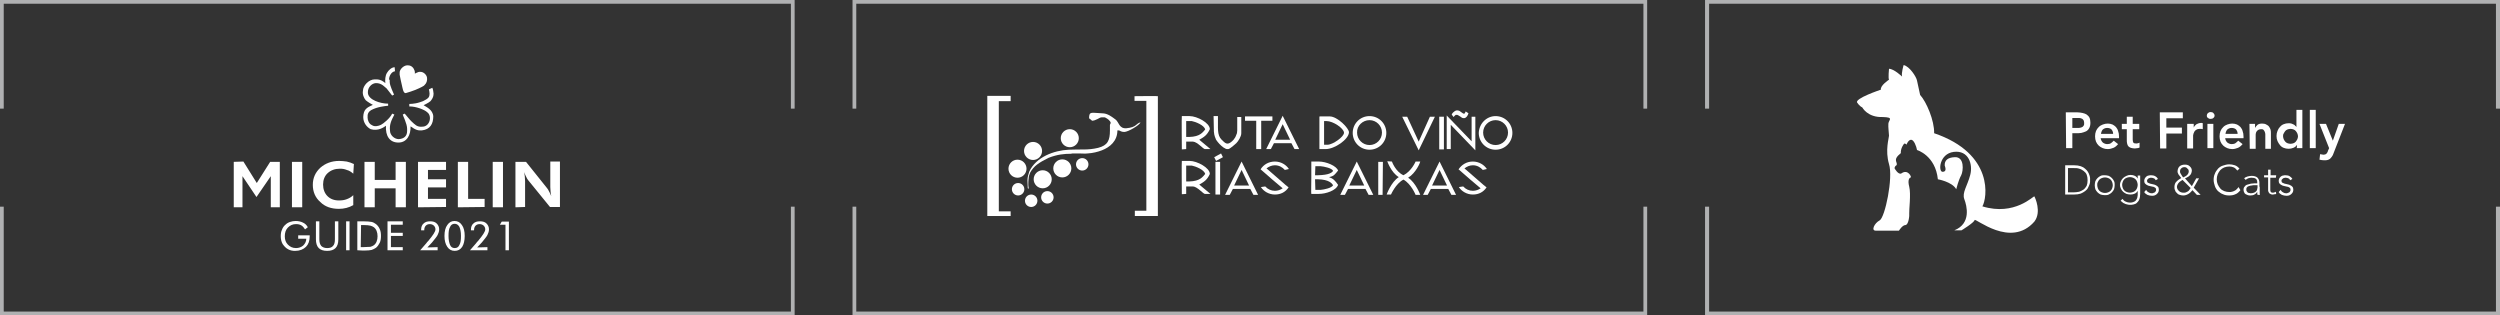 <?xml version="1.0" encoding="utf-8"?>
<!-- Generator: Adobe Illustrator 22.1.0, SVG Export Plug-In . SVG Version: 6.00 Build 0)  -->
<svg version="1.1" id="Capa_1" xmlns:v="https://vecta.io/nano"
	 xmlns="http://www.w3.org/2000/svg" xmlns:xlink="http://www.w3.org/1999/xlink" x="0px" y="0px" viewBox="0 0 803.2 101.3"
	 style="enable-background:new 0 0 803.2 101.3;" xml:space="preserve">
<rect x="0" y="0" width="803.2" height="101.3" fill="#333333" stroke="none"/>
<style type="text/css">
	.st0{fill:#B0B1B2;}
	.st1{fill:#FFFFFF;}
</style>
<path class="st0" d="M548.5,0h254.7v34.9h-1.3V1.2H549.1v33.7h-1.3V0H548.5z M548.5,101.3h254.7V66.4h-1.3v33.7H549.1V66.4h-1.3
	v34.9H548.5z"/>
<g>
	<path class="st1" d="M636.9,66.3c1.5-2.5,3.9-16.9-15.5-23.5c0.1-4.1-2.5-10.1-4.5-12.3l-1-4.6c-0.2-1.2-2.4-4.6-4.3-5
		c0,0-0.8,2.6-0.5,3.7c0,0-2.6-2.5-4.2-2.5c0,0-0.3,3,0,3.5c0,0-2.9,1.9-2.6,3.2c0,0-8.7,2.9-7.6,4.2c0,0,0.7,1.1,1.6,1.5
		c0,0,1.7,3.3,6.6,3.1c3.7,0.1,1.9,0.9,1.8,2.1s0.2,3.2,0.2,3.9s-1.3,4.7,0,9.1c1.4,4.4-1.3,17.2-3,18.1s-2.8,3.3-1.3,3.3h7.5
		c0,0,1.1-1.8,2.1-1.8c1-0.1,1.3-3,1.2-3.8s0.6-6.2,0-8.5s0.1-2.9,0.5-3c0.3-0.1-0.9-2.8-3-1.3c-1,0.6-2.2-1.6-2.2-1.6
		s-0.1-0.6,0.6-1c0.6-1-1.5-1.6,1.4-3.9c-0.1-1.4,0.8-2.9,1.2-3.1c0,0,0.5,0.1,0.6,0.4c0,0,0.6-1.6,1.5-1.6s1.7,2.1,1.9,3.3
		c0,0,5.9,1.7,6.7,9.4c0,0,4.6,0.8,5.9,3.2c0,0,0.7-2.9,1.6-4.5c0.7-1.4,1.1-6-2.1-5.8c-2.2,0.1-3.3,1-3.2,2.7c0.5,1.3,0.3,2-0.7,2
		c-1.4,0-1.1-5.8,3.6-6.4c4.8-0.6,6.2,4,5.3,7.4c-0.9,3.5-2.7,5.7-1.9,7.8s2.3,7.8-3.2,10h2.3c0,0,4.1-2.5,4.2-3.3
		c0.2-0.8,11.6,9.2,19.2,0.5c2.4-3.1,0.2-7.8,0-8.1S647.3,69.5,636.9,66.3 M732.7,61c0.2,0.3,0.4,0.6,0.8,0.8c0.3,0.2,0.6,0.3,1,0.3
		c0.2,0,0.3,0,0.5-0.1s0.3-0.1,0.5-0.2c0.1-0.1,0.2-0.2,0.3-0.4c0.1-0.1,0.1-0.3,0.1-0.5c0-0.3-0.1-0.5-0.3-0.6s-0.4-0.3-0.7-0.3
		c-0.3-0.1-0.6-0.1-0.9-0.2s-0.6-0.1-0.9-0.3c-0.3-0.1-0.5-0.3-0.7-0.5s-0.3-0.5-0.3-0.9c0-0.3,0.1-0.6,0.2-0.8s0.3-0.4,0.5-0.6
		c0.2-0.1,0.4-0.3,0.7-0.3c0.3-0.1,0.5-0.1,0.8-0.1c0.5,0,1,0.1,1.3,0.3s0.7,0.5,0.9,0.9l-0.7,0.4c-0.2-0.3-0.3-0.5-0.6-0.6
		c-0.2-0.1-0.5-0.2-0.9-0.2c-0.1,0-0.3,0-0.5,0.1c-0.2,0-0.3,0.1-0.4,0.2l-0.3,0.3c-0.1,0.1-0.1,0.3-0.1,0.4c0,0.3,0.1,0.5,0.3,0.6
		s0.4,0.2,0.7,0.3s0.6,0.1,0.9,0.2s0.6,0.1,0.9,0.3c0.3,0.1,0.5,0.3,0.7,0.5s0.3,0.5,0.3,1c0,0.3-0.1,0.6-0.2,0.8s-0.3,0.4-0.5,0.6
		s-0.5,0.3-0.7,0.4c-0.3,0.1-0.6,0.1-0.8,0.1c-0.5,0-1-0.1-1.5-0.3c-0.4-0.2-0.8-0.5-1-0.9L732.7,61L732.7,61z M731.2,57.1h-1.8v4
		c0,0.3,0.1,0.5,0.2,0.6c0.2,0.2,0.4,0.2,0.6,0.2s0.3,0,0.5-0.1c0.2,0,0.3-0.1,0.5-0.2l0.1,0.7c-0.2,0.1-0.3,0.1-0.5,0.1
		s-0.4,0.1-0.5,0.1c-0.3,0-0.5,0-0.7-0.1s-0.4-0.2-0.5-0.3s-0.2-0.3-0.3-0.5s-0.1-0.4-0.1-0.6v-4h-1.3v-0.7h1.3v-1.8h0.8v1.8h1.8
		L731.2,57.1z M724.4,59.5c-0.3,0-0.7,0-1,0.1c-0.3,0-0.6,0.1-0.9,0.2s-0.5,0.2-0.6,0.4c-0.2,0.2-0.2,0.4-0.2,0.7
		c0,0.2,0,0.4,0.1,0.5s0.2,0.3,0.3,0.4s0.3,0.2,0.5,0.2s0.3,0.1,0.5,0.1c0.4,0,0.8-0.1,1.1-0.2s0.5-0.3,0.7-0.5s0.3-0.4,0.3-0.7
		c0.1-0.3,0.1-0.5,0.1-0.8v-0.4H724.4L724.4,59.5z M726,60v2.1c0,0.2,0,0.4,0.1,0.5h-0.8c-0.1-0.3-0.1-0.6-0.1-1l0,0
		c-0.2,0.4-0.5,0.7-0.9,0.9c-0.3,0.2-0.8,0.3-1.3,0.3c-0.3,0-0.5,0-0.8-0.1s-0.5-0.2-0.7-0.3s-0.4-0.3-0.5-0.6
		c-0.1-0.2-0.2-0.5-0.2-0.8c0-0.5,0.1-0.8,0.4-1.1c0.2-0.3,0.5-0.5,0.9-0.6l1.1-0.3c0.4,0,0.8-0.1,1.1-0.1h0.9v-0.4
		c0-0.5-0.2-0.9-0.5-1.1s-0.7-0.3-1.3-0.3c-0.7,0-1.4,0.2-1.9,0.7l-0.5-0.5c0.3-0.3,0.7-0.5,1.1-0.6s0.9-0.2,1.3-0.2
		c0.8,0,1.4,0.2,1.8,0.5c0.4,0.4,0.7,0.9,0.7,1.7V60H726L726,60z M719.8,61.1c-0.5,0.6-1,1.1-1.6,1.3c-0.6,0.3-1.3,0.4-2,0.4
		s-1.4-0.1-2-0.4c-0.6-0.2-1.1-0.6-1.6-1c-0.4-0.4-0.8-1-1-1.6s-0.4-1.3-0.4-2s0.1-1.4,0.4-2c0.2-0.6,0.6-1.1,1-1.6
		c0.4-0.4,0.9-0.8,1.6-1c0.6-0.2,1.3-0.4,2-0.4c0.6,0,1.2,0.1,1.8,0.3s1.1,0.6,1.5,1.1l-0.7,0.6c-0.3-0.4-0.7-0.8-1.1-1
		c-0.5-0.2-0.9-0.3-1.4-0.3c-0.6,0-1.2,0.1-1.7,0.3s-0.9,0.5-1.3,0.9c-0.3,0.4-0.6,0.8-0.8,1.3s-0.3,1.1-0.3,1.6
		c0,0.6,0.1,1.1,0.3,1.6s0.5,0.9,0.8,1.3s0.8,0.7,1.3,0.9s1.1,0.3,1.7,0.3c0.2,0,0.5,0,0.8-0.1s0.5-0.1,0.8-0.3
		c0.3-0.1,0.5-0.3,0.7-0.5s0.4-0.4,0.6-0.7L719.8,61.1L719.8,61.1z M701.2,57.8c-0.2,0.1-0.4,0.3-0.6,0.4s-0.4,0.3-0.6,0.5
		s-0.3,0.4-0.4,0.6s-0.2,0.5-0.2,0.7c0,0.3,0.1,0.6,0.2,0.8s0.3,0.4,0.5,0.6s0.4,0.3,0.7,0.4s0.5,0.1,0.8,0.1s0.5,0,0.7-0.1l0.6-0.3
		c0.2-0.1,0.4-0.3,0.5-0.5c0.2-0.2,0.3-0.4,0.4-0.6L701.2,57.8L701.2,57.8z M701.8,53.7c-0.4,0-0.7,0.1-1,0.4
		c-0.3,0.2-0.4,0.6-0.4,1c0,0.2,0,0.3,0.1,0.5s0.2,0.3,0.3,0.5s0.2,0.3,0.3,0.5c0.1,0.1,0.2,0.3,0.3,0.4l0.6-0.3
		c0.2-0.1,0.4-0.2,0.6-0.4s0.3-0.3,0.4-0.5s0.2-0.4,0.2-0.7c0-0.4-0.1-0.7-0.4-0.9C702.5,53.8,702.2,53.7,701.8,53.7L701.8,53.7z
		 M704.2,59.8l1.4-2.5h0.9l-1.7,3l2.2,2.3h-1.2l-1.4-1.5c-0.4,0.5-0.8,0.9-1.3,1.2s-1,0.5-1.7,0.5c-0.4,0-0.8-0.1-1.1-0.2
		c-0.4-0.1-0.7-0.3-0.9-0.6c-0.3-0.2-0.5-0.5-0.6-0.9c-0.2-0.3-0.2-0.7-0.2-1.1s0.1-0.7,0.2-1s0.3-0.5,0.5-0.7s0.4-0.4,0.7-0.6
		l0.8-0.5c-0.1-0.2-0.3-0.3-0.4-0.5s-0.3-0.4-0.4-0.5l-0.3-0.6c-0.1-0.2-0.1-0.4-0.1-0.6c0-0.3,0.1-0.6,0.2-0.9s0.3-0.5,0.5-0.7
		s0.5-0.3,0.8-0.4s0.6-0.1,0.9-0.1s0.5,0,0.8,0.1s0.5,0.2,0.7,0.4s0.4,0.4,0.5,0.6s0.2,0.5,0.2,0.8s-0.1,0.6-0.2,0.9
		c-0.1,0.3-0.3,0.5-0.5,0.7s-0.4,0.4-0.7,0.5c-0.3,0.2-0.5,0.3-0.8,0.4L704.2,59.8L704.2,59.8z M689.5,61c0.2,0.3,0.4,0.6,0.8,0.8
		c0.3,0.2,0.6,0.3,1,0.3c0.2,0,0.3,0,0.5-0.1s0.3-0.1,0.5-0.2c0.1-0.1,0.2-0.2,0.3-0.4c0.1-0.1,0.1-0.3,0.1-0.5
		c0-0.3-0.1-0.5-0.3-0.6S692,60,691.7,60c-0.3-0.1-0.6-0.1-0.9-0.2s-0.6-0.1-0.9-0.3c-0.3-0.1-0.5-0.3-0.7-0.5s-0.3-0.5-0.3-0.9
		c0-0.3,0.1-0.6,0.2-0.8s0.3-0.4,0.5-0.6c0.2-0.1,0.4-0.3,0.7-0.3c0.3-0.1,0.5-0.1,0.8-0.1c0.5,0,1,0.1,1.3,0.3
		c0.4,0.2,0.7,0.5,0.9,0.9l-0.7,0.4c-0.2-0.3-0.3-0.5-0.6-0.6c-0.2-0.1-0.5-0.2-0.9-0.2c-0.1,0-0.3,0-0.5,0.1
		c-0.2,0-0.3,0.1-0.4,0.2l-0.3,0.3c-0.1,0.1-0.1,0.3-0.1,0.4c0,0.3,0.1,0.5,0.3,0.6s0.4,0.2,0.7,0.3s0.6,0.1,0.9,0.2
		s0.6,0.1,0.9,0.3c0.3,0.1,0.5,0.3,0.7,0.5s0.3,0.5,0.3,1c0,0.3-0.1,0.6-0.2,0.8s-0.3,0.4-0.5,0.6s-0.5,0.3-0.7,0.4
		c-0.3,0.1-0.6,0.1-0.8,0.1c-0.5,0-1-0.1-1.5-0.3c-0.4-0.2-0.8-0.5-1-0.9L689.5,61L689.5,61z M686.8,59.4c0-0.3-0.1-0.7-0.2-1
		s-0.3-0.6-0.5-0.8s-0.5-0.4-0.8-0.5s-0.6-0.2-1-0.2c-0.3,0-0.7,0.1-1,0.2s-0.6,0.3-0.8,0.5s-0.4,0.5-0.5,0.8s-0.2,0.6-0.2,1
		c0,0.3,0.1,0.7,0.2,1s0.3,0.6,0.5,0.8s0.5,0.4,0.8,0.5s0.6,0.2,1,0.2c0.3,0,0.7-0.1,1-0.2s0.6-0.3,0.8-0.5s0.4-0.5,0.5-0.8
		S686.8,59.7,686.8,59.4z M687.6,62.2c0,0.8-0.1,1.4-0.3,1.9c-0.2,0.5-0.5,0.8-0.8,1.1s-0.7,0.4-1.1,0.5s-0.7,0.1-1,0.1
		s-0.6,0-0.9-0.1s-0.6-0.1-0.9-0.3c-0.3-0.1-0.5-0.2-0.7-0.4s-0.4-0.3-0.6-0.5l0.6-0.6c0.3,0.4,0.6,0.7,1.1,0.9
		c0.4,0.2,0.9,0.3,1.4,0.3c0.4,0,0.8-0.1,1-0.2c0.3-0.1,0.5-0.2,0.7-0.4s0.3-0.4,0.4-0.6s0.2-0.4,0.2-0.6s0.1-0.4,0.1-0.6v-1.4
		c-0.2,0.4-0.5,0.7-0.9,0.9s-0.9,0.3-1.4,0.3s-0.9-0.1-1.3-0.2c-0.4-0.2-0.8-0.4-1.1-0.7s-0.5-0.6-0.7-1s-0.3-0.8-0.3-1.2
		s0.1-0.8,0.3-1.2s0.4-0.7,0.7-1s0.7-0.5,1.1-0.7s0.8-0.3,1.3-0.3s1,0.1,1.4,0.3s0.7,0.5,0.9,0.9l0,0v-1h0.8V62.2z M673.8,59.5
		c0,0.3,0.1,0.7,0.2,1s0.3,0.6,0.5,0.8s0.5,0.4,0.8,0.5s0.6,0.2,1,0.2s0.7-0.1,1-0.2s0.6-0.3,0.8-0.5s0.4-0.5,0.5-0.8s0.2-0.6,0.2-1
		c0-0.3-0.1-0.7-0.2-1s-0.3-0.6-0.5-0.8s-0.5-0.4-0.8-0.5s-0.6-0.2-1-0.2s-0.7,0.1-1,0.2s-0.6,0.3-0.8,0.5s-0.4,0.5-0.5,0.8
		C673.8,58.8,673.8,59.1,673.8,59.5z M673,59.5c0-0.5,0.1-0.9,0.2-1.3c0.2-0.4,0.4-0.7,0.7-1s0.6-0.5,1-0.7s0.8-0.2,1.3-0.2
		s0.9,0.1,1.3,0.2c0.4,0.2,0.7,0.4,1,0.7s0.5,0.6,0.7,1s0.2,0.8,0.2,1.3s-0.1,0.9-0.2,1.3c-0.2,0.4-0.4,0.7-0.7,1s-0.6,0.5-1,0.7
		s-0.8,0.2-1.3,0.2s-0.9-0.1-1.3-0.2c-0.4-0.2-0.7-0.4-1-0.7s-0.5-0.6-0.7-1C673.1,60.4,673,60,673,59.5z M664.4,61.8h1.8
		c0.6,0,1.2-0.1,1.8-0.2c0.5-0.2,1-0.4,1.4-0.7s0.7-0.7,1-1.2c0.2-0.5,0.3-1.1,0.3-1.8s-0.1-1.3-0.3-1.8s-0.6-0.9-1-1.2
		s-0.9-0.6-1.4-0.7c-0.5-0.2-1.1-0.2-1.8-0.2h-1.8C664.4,54,664.4,61.8,664.4,61.8z M663.5,53.1h2.9c0.8,0,1.5,0.1,2.1,0.3
		s1.1,0.5,1.4,0.8c0.4,0.3,0.7,0.7,0.9,1c0.2,0.4,0.4,0.7,0.5,1.1c0.1,0.3,0.2,0.7,0.2,0.9v1.2c0,0.3-0.1,0.6-0.2,0.9
		s-0.3,0.7-0.5,1.1s-0.5,0.7-0.9,1s-0.9,0.6-1.4,0.8c-0.6,0.2-1.3,0.3-2.1,0.3h-2.9V53.1z"/>
	<path class="st1" d="M745.2,39.8h2.1l2.2,5.4l1.9-5.4h2l-3.7,9.5c-0.1,0.4-0.3,0.7-0.5,1s-0.4,0.5-0.6,0.7s-0.5,0.3-0.8,0.4
		s-0.7,0.1-1.1,0.1c-0.5,0-1-0.1-1.5-0.2l0.2-1.8c0.2,0.1,0.3,0.1,0.5,0.1s0.3,0.1,0.5,0.1s0.4,0,0.6-0.1c0.2,0,0.3-0.1,0.4-0.2
		s0.2-0.2,0.3-0.4c0.1-0.1,0.2-0.3,0.2-0.5l0.4-0.9L745.2,39.8L745.2,39.8z M742.1,35.3h1.9v12.3h-1.9V35.3z M733.5,43.8
		c0,0.3,0.1,0.6,0.2,0.9s0.3,0.5,0.5,0.8c0.2,0.2,0.4,0.4,0.7,0.5s0.6,0.2,1,0.2s0.7-0.1,1-0.2s0.5-0.3,0.7-0.5s0.3-0.5,0.5-0.8
		c0.1-0.3,0.2-0.6,0.2-0.9s-0.1-0.6-0.2-0.9s-0.3-0.5-0.5-0.8c-0.2-0.2-0.4-0.4-0.7-0.5s-0.6-0.2-1-0.2s-0.7,0.1-1,0.2
		s-0.5,0.3-0.7,0.5s-0.3,0.5-0.5,0.8S733.5,43.5,733.5,43.8z M738,46.5L738,46.5c-0.3,0.5-0.7,0.8-1.2,1s-1,0.3-1.5,0.3
		c-0.6,0-1.1-0.1-1.6-0.3s-0.9-0.5-1.2-0.9s-0.6-0.8-0.8-1.3s-0.3-1-0.3-1.6s0.1-1.1,0.3-1.6s0.4-0.9,0.8-1.3
		c0.3-0.4,0.7-0.7,1.2-0.9s1-0.3,1.5-0.3c0.4,0,0.7,0,1,0.1s0.5,0.2,0.7,0.3s0.4,0.2,0.5,0.4c0.2,0.1,0.3,0.3,0.4,0.4l0,0v-5.5h1.9
		v12.3h-1.8L738,46.5L738,46.5z M722.7,39.8h1.8v1.3c0.2-0.4,0.5-0.7,0.8-1c0.4-0.3,0.9-0.4,1.5-0.4c0.5,0,1,0.1,1.3,0.3
		c0.4,0.2,0.7,0.4,0.9,0.7s0.4,0.6,0.5,1s0.1,0.8,0.1,1.2v4.9h-1.8v-4.7c0-0.3-0.1-0.5-0.2-0.8c-0.1-0.2-0.2-0.4-0.4-0.6
		s-0.5-0.2-0.8-0.2s-0.6,0.1-0.8,0.2s-0.4,0.3-0.5,0.4c-0.1,0.2-0.3,0.4-0.3,0.6c-0.1,0.2-0.1,0.5-0.1,0.8v4.3h-1.9L722.7,39.8z
		 M718.9,43c0-0.6-0.2-1-0.5-1.4c-0.3-0.3-0.8-0.5-1.4-0.5s-1,0.2-1.4,0.5c-0.3,0.3-0.5,0.8-0.6,1.4H718.9z M714.9,44.4
		c0.1,0.6,0.3,1,0.7,1.4c0.4,0.3,0.9,0.5,1.4,0.5s0.9-0.1,1.2-0.3s0.6-0.5,0.9-0.8l1.4,1.1c-0.5,0.6-1,1-1.5,1.2
		c-0.6,0.2-1.1,0.4-1.8,0.4c-0.6,0-1.1-0.1-1.6-0.3s-1-0.5-1.3-0.8c-0.4-0.4-0.7-0.8-0.9-1.3s-0.3-1.1-0.3-1.7s0.1-1.2,0.3-1.7
		s0.5-0.9,0.9-1.3s0.8-0.6,1.3-0.8s1.1-0.3,1.6-0.3s1,0.1,1.5,0.3c0.4,0.2,0.8,0.5,1.1,0.8c0.3,0.4,0.6,0.8,0.7,1.3
		c0.2,0.5,0.3,1.1,0.3,1.8v0.5L714.9,44.4L714.9,44.4z M709,37.2c0-0.3,0.1-0.6,0.3-0.8s0.5-0.4,0.9-0.4s0.7,0.1,0.9,0.3
		s0.4,0.5,0.4,0.8s-0.1,0.6-0.4,0.8c-0.2,0.2-0.5,0.3-0.9,0.3s-0.6-0.1-0.9-0.4C709.1,37.8,709,37.5,709,37.2z M709.2,39.8h1.9v7.8
		h-1.9V39.8z M702.9,39.8h1.9V41c0.2-0.5,0.5-0.8,0.9-1.1c0.4-0.2,0.9-0.4,1.4-0.4h0.3c0.1,0,0.2,0,0.3,0.1v1.9
		c-0.2,0-0.3-0.1-0.5-0.1h-0.5c-0.5,0-0.8,0.1-1.1,0.3s-0.5,0.4-0.6,0.6s-0.2,0.4-0.3,0.7c0,0.2-0.1,0.4-0.1,0.5v4.2h-1.9v-7.9
		H702.9L702.9,39.8z M693.9,36.1h7.4V38H696v3h5v1.9h-5v4.8h-2L693.9,36.1L693.9,36.1L693.9,36.1z M681.7,41.5v-1.7h1.6v-2.3h1.9
		v2.3h2.1v1.7h-2.1v3.4c0,0.4,0.1,0.7,0.2,0.9s0.4,0.3,0.9,0.3c0.2,0,0.4,0,0.6-0.1c0.2,0,0.4-0.1,0.5-0.2v1.6
		c-0.2,0.1-0.5,0.2-0.7,0.2c-0.3,0-0.6,0.1-0.8,0.1c-0.5,0-0.9-0.1-1.3-0.2c-0.3-0.1-0.6-0.3-0.8-0.5s-0.3-0.5-0.4-0.9
		c-0.1-0.3-0.1-0.8-0.1-1.2v-3.4L681.7,41.5L681.7,41.5z M678.9,43c0-0.6-0.2-1-0.5-1.4c-0.3-0.3-0.8-0.5-1.4-0.5s-1,0.2-1.4,0.5
		c-0.3,0.3-0.5,0.8-0.6,1.4H678.9z M674.9,44.4c0.1,0.6,0.3,1,0.7,1.4c0.4,0.3,0.9,0.5,1.4,0.5s0.9-0.1,1.2-0.3s0.6-0.5,0.9-0.8
		l1.4,1.1c-0.5,0.6-1,1-1.5,1.2c-0.6,0.2-1.1,0.4-1.8,0.4c-0.6,0-1.1-0.1-1.6-0.3s-1-0.5-1.3-0.8c-0.4-0.4-0.7-0.8-0.9-1.3
		s-0.3-1.1-0.3-1.7s0.1-1.2,0.3-1.7s0.5-0.9,0.9-1.3s0.8-0.6,1.3-0.8s1.1-0.3,1.6-0.3s1,0.1,1.5,0.3c0.4,0.2,0.8,0.5,1.1,0.8
		c0.3,0.4,0.6,0.8,0.7,1.3c0.2,0.5,0.3,1.1,0.3,1.8v0.5L674.9,44.4L674.9,44.4z M667,41.1h0.9c0.3,0,0.6-0.1,0.9-0.2
		s0.5-0.3,0.6-0.5c0.2-0.2,0.2-0.5,0.2-0.9s-0.1-0.6-0.2-0.9c-0.2-0.2-0.3-0.4-0.6-0.5c-0.2-0.1-0.5-0.2-0.8-0.2h-2.2v3.2L667,41.1
		L667,41.1z M663.7,36.1h3.8c0.5,0,1.1,0.1,1.6,0.2s1,0.3,1.3,0.5c0.4,0.3,0.7,0.6,0.9,1s0.3,1,0.3,1.6c0,0.7-0.1,1.3-0.4,1.8
		c-0.2,0.4-0.6,0.8-1,1c-0.5,0.2-1,0.4-1.5,0.5c-0.6,0.1-1.1,0.1-1.7,0.1h-1.2v4.8h-2L663.7,36.1L663.7,36.1z"/>
</g>
<path class="st0" d="M274.5,0h254.7v34.9H528V1.2H275.1v33.7h-1.2V0H274.5z M274.5,101.3h254.7V66.4H528v33.7H275.1V66.4h-1.2v34.9
	H274.5z"/>
<g>
	<circle class="st1" cx="336.5" cy="63.4" r="2"/>
	<path class="st1" d="M335,60.5c1.6,0,2.9-1.3,2.9-2.9c0-1.6-1.3-2.9-2.9-2.9c-1.6,0-2.9,1.3-2.9,2.9
		C332.1,59.2,333.4,60.5,335,60.5z"/>
	<path class="st1" d="M467.7,36.9h0.5c0.1,0,0.1,0.1,0.2,0.1c0.1,0,0.1,0.1,0.2,0.1l0.8,0.5c0.1,0.1,0.2,0.2,0.3,0.2
		c0,0,0.1,0.1,0.2,0.1c0.4,0.1,0.8,0.1,1.1-0.2c0.3-0.2,0.6-0.7,0.8-1.3l-0.9-0.6c-0.1,0.2-0.2,0.5-0.3,0.6
		c-0.1,0.1-0.2,0.2-0.4,0.1c-0.1,0-0.1-0.1-0.2-0.1c-0.1-0.1-0.2-0.1-0.3-0.2l-0.7-0.5c0,0-0.1-0.1-0.2-0.1s-0.2-0.1-0.3-0.1
		c-0.4-0.1-0.8,0-1.1,0.2c-0.3,0.2-0.8,0.6-1,1.1l0.6,0.8C467.1,37.4,467.6,37,467.7,36.9z"/>
	<circle class="st1" cx="327.1" cy="60.8" r="2"/>
	<path class="st1" d="M476.4,54.6l1.3-0.3c-0.9-1.4-2.6-2.4-4.5-2.4s-3.5,0.9-4.6,2.5l3.9,3.4l3.2,2.7c-0.7,0.5-1.6,0.8-2.5,0.8
		c-1.2,0-2.3-0.5-3.1-1.4l-1.4,0.2c0.9,1.4,2.6,2.4,4.5,2.4c1.9,0,3.4-0.8,4.4-2.3l-1-0.8l-6.1-5.3c0.8-0.6,1.7-1,2.7-1
		C474.5,53.1,475.6,53.7,476.4,54.6z"/>
	<path class="st1" d="M341.3,51.2c-1.6,0-2.9,1.3-2.9,2.9c0,1.6,1.3,2.9,2.9,2.9c1.6,0,2.9-1.3,2.9-2.9
		C344.2,52.5,342.9,51.2,341.3,51.2z"/>
	<circle class="st1" cx="347.7" cy="52.8" r="2"/>
	<path class="st1" d="M364.5,30.9v1.5h3.8v35.3h-3.7v1.7h7.4V30.9C372,30.8,365.6,30.9,364.5,30.9z"/>
	<path class="st1" d="M366.4,39.3c-1.5,0.4-1.2,1.6-4.5,1.9c-2.4,0.2-2.4-2-3.5-2.8c-1.1-0.8-2.5-2-4.3-2c-3.4-0.1-4.2-0.8-4.2,1.6
		l0.9,0.7l-0.1,0.1c1.5,0,2.5-1.1,3.2-1.1h1c0.2,0,1.3,0.7,1.4,0.9c1,1,0.3,1.1,0.3,1.6v1.7c0,3.2-0.7,4.8-3.8,5.6
		c-3.3,0.8-5.6,0.4-9.4,0.6c-4.8,0.2-10.6,2.4-12.7,7c-0.3,1-0.6,1.7-0.6,2.9l0.1,2.4c0.1,0.3,0.2,0.4,0.3,0c-0.2-1-0.1-1.5-0.1-2.2
		l0.1-1c0-0.7,0.3-1.2,0.5-1.8c1.2-2.1,2.7-3.1,5.9-4.7c2.8-1.1,5.1-1.3,7.1-1.3l0.6-0.1h2.2c0.9,0,1.8,0.1,2.6,0
		c1.7-0.1,3.3-0.5,4.6-1c2.6-1,5-3,5-6.4h0.5c0.3,0,0.6,0.5,1.7,0.5C362.4,42.4,366.2,40.2,366.4,39.3z"/>
	<circle class="st1" cx="331.3" cy="64.5" r="2"/>
	<path class="st1" d="M433.4,42.5c0-1.3-3.7-5.1-6.2-5.1h-2.9c-0.3,0-0.4,0-0.4,0.1v10.4h2C428.8,47.9,433.3,44.8,433.4,42.5z
		 M425.3,38.9h0.1h0.8c2.1,0,5.5,2.3,5.6,3.7c0.1,1.3-3.6,3.9-5.3,3.9h-1.1v-7.6H425.3z"/>
	<polygon class="st1" points="461,37.5 459.4,37.5 455.8,45.5 452.1,37.5 450.5,37.5 455.8,48.3 	"/>
	<polygon class="st1" points="466.1,40.1 474,48.3 474,37.5 472.8,37.5 472.8,45.4 464.8,37.1 464.8,47.9 466.1,47.9 	"/>
	<rect x="462.4" y="37.5" class="st1" width="1.5" height="10.5"/>
	<path class="st1" d="M331.9,51.4c1.6,0,2.9-1.3,2.9-2.9c0-1.6-1.3-2.9-2.9-2.9c-1.6,0-2.9,1.3-2.9,2.9
		C329,50.1,330.3,51.4,331.9,51.4z"/>
	<polygon class="st1" points="403.6,47.9 405.2,47.9 405.2,38.8 408.8,38.8 408.8,37.4 400,37.4 400,38.8 403.6,38.8 	"/>
	<g>
		<path class="st1" d="M385.3,59.3c1.4-0.8,2.5-1.4,3.4-3.4c0-2-4.1-4.2-6.5-4.2h-2.5c-0.1,0,0,10.5,0,10.7l1.4-0.1v-2.4h2.2
			c1.4,0.1,3.3,2.4,3.8,2.4h1.8L385.3,59.3z M382.1,58.3h-1l0-5.1h1.8c1.1,0.2,4,1.3,4.3,2.7C386.4,56.8,385.6,58.2,382.1,58.3z"/>
	</g>
	<polygon class="st1" points="320.9,32.5 324.7,32.5 324.7,30.8 317.2,30.8 317.2,69.4 324.7,69.4 324.7,67.9 320.9,67.9 	"/>
	<path class="st1" d="M343.7,47.3c1.6,0,2.9-1.3,2.9-2.9c0-1.6-1.3-2.9-2.9-2.9c-1.6,0-2.9,1.3-2.9,2.9
		C340.8,46,342.1,47.3,343.7,47.3z"/>
	<path class="st1" d="M329.8,54.2c0-1.6-1.3-2.9-2.9-2.9c-1.6,0-2.9,1.3-2.9,2.9c0,1.6,1.3,2.9,2.9,2.9
		C328.5,57.1,329.8,55.8,329.8,54.2z"/>
	<path class="st1" d="M430.6,62.6h1.5l1-1.9h5.6l1,1.9h1.5l-5.3-10.7L430.6,62.6z M433.5,59.6l2.4-5l2.4,5H433.5z"/>
	<polygon class="st1" points="442.8,62.6 444.2,62.6 444.3,52 442.8,52 	"/>
	<path class="st1" d="M480.5,37.3c-2.9,0-5.3,2.4-5.4,5.4c0,3,2.4,5.4,5.4,5.4s5.4-2.4,5.4-5.4S483.5,37.3,480.5,37.3z M480.5,46.6
		c-2.2,0-4-1.8-4-4s1.8-4,4-4s4,1.8,4,4S482.7,46.6,480.5,46.6z"/>
	<path class="st1" d="M429.9,54.8c-0.5-1.5-3.8-2.9-6.2-2.9h-2.4v5.2c0,1.6-0.1,5.2,0,5.2h2.4c2.3,0,5.6-1.1,6.2-2.9
		c-0.9-1.3-1.5-2-2.9-2.5C428.6,56.6,428.8,56.1,429.9,54.8z M428.3,59.5c-0.4,0.9-2.9,1.4-4,1.5h-1.7l-0.1-3.4h1
		C427,57.7,427.9,58.9,428.3,59.5z M423.5,56.3h-1l0.1-2.9h1.7c1.1,0.1,3.6,0.6,4,1.5C427.9,55.5,427,56.2,423.5,56.3z"/>
	<path class="st1" d="M440,37.3c-3,0-5.4,2.4-5.4,5.4s2.4,5.4,5.4,5.4s5.4-2.4,5.4-5.4S443,37.3,440,37.3z M440,46.6
		c-2.2,0-4-1.8-4-4c-0.1-2.2,1.8-4,4-4s4,1.8,4,4S442.2,46.6,440,46.6z"/>
	<path class="st1" d="M457.2,62.6h1.5l1-1.9h5.6l1,1.9h1.5l-5.3-10.7L457.2,62.6z M460.1,59.6l2.4-5l2.4,5H460.1z"/>
	<path class="st1" d="M456.3,51.9h-1.5c0,0-1.3,3.1-3.9,4.4c-2.6-1.2-3.7-4.4-3.7-4.4l-1.5-0.1c0,0,1.2,3.6,3.7,5.1
		c-2.5,1.6-3.9,5.6-3.9,5.6h1.4c0,0,1.5-3.5,4-4.8c2.5,1.4,3.9,4.9,3.9,4.9h1.5c0,0-1.4-3.9-3.9-5.5
		C454.9,55.6,456.3,52.2,456.3,51.9z"/>
	<polygon class="st1" points="390.1,50.5 390.7,51.7 392.9,50.5 392.3,49.3 	"/>
	<rect x="390.5" y="52" class="st1" width="1.5" height="10.5"/>
	<path class="st1" d="M388.7,41.5c0-2-4.1-4.2-6.5-4.2h-2.5c-0.1,0,0,10.5,0,10.7l1.4-0.1v-2.4h2.2c1.4,0.1,3.3,2.4,3.8,2.4h1.8
		l-3.6-3C386.7,44.1,387.8,43.5,388.7,41.5z M382.1,44h-1l0-5.1h1.8c1.1,0.2,4,1.3,4.3,2.7C386.4,42.5,385.6,43.9,382.1,44z"/>
	<path class="st1" d="M406.8,47.9h1.5l1-1.9h5.6l1,1.9h1.5l-5.3-10.7L406.8,47.9z M409.7,44.9l2.4-5l2.4,5H409.7z"/>
	<path class="st1" d="M394.6,47.9c0.5,0,2.3-1.6,2.6-1.9c0.6-0.6,1.6-2.1,1.6-3.2v-5.2h-1.3v4.3c0,0.5-0.1,1.1-0.3,1.4
		c-0.4,1.3-1.3,2.1-1.9,2.5c-1.3,0.9-2-0.2-2.8-0.9c-1.6-1.6-1.1-3.8-1.2-7.6h-1.4l0.1,5c0.1,1.4,0.5,2,0.7,2.6
		c0.7,1,1.4,1.8,2.4,2.5c0.6,0.4,0.9,0.5,1.2,0.5H394.6z"/>
	<path class="st1" d="M412.8,54.6l1.3-0.3c-0.9-1.4-2.6-2.4-4.5-2.4c-1.9,0-3.6,0.9-4.6,2.5l3.9,3.4l3.2,2.7
		c-0.7,0.5-1.6,0.8-2.5,0.8c-1.2,0-2.3-0.5-3.1-1.4l-1.4,0.2c0.9,1.4,2.6,2.4,4.5,2.4c1.9,0,3.4-0.8,4.4-2.3l-1-0.8l-6.1-5.3
		c0.8-0.6,1.7-1,2.7-1C410.9,53.1,412,53.7,412.8,54.6z"/>
	<path class="st1" d="M393.6,62.6h1.5l1-1.9h5.6l1,1.9h1.5l-5.3-10.7L393.6,62.6z M396.5,59.6l2.4-5l2.4,5H396.5z"/>
</g>
<path class="st0" d="M0.6,0h254.7v34.9h-1.2V1.2H1.2v33.7H0V0H0.6z M0.6,101.3h254.7V66.4h-1.2v33.7H1.2V66.4H0v34.9H0.6z"/>
<path class="st1" d="M156.6,79.4v1H151l2-2.3c0.1-0.2,0.3-0.4,0.6-0.7c1.5-1.8,2.3-3,2.3-3.7c0-0.5-0.2-0.9-0.5-1.2
	c-0.3-0.3-0.8-0.5-1.3-0.5c-0.6,0-1,0.2-1.3,0.5s-0.5,0.8-0.5,1.4V74h-1v-0.2c0-0.9,0.3-1.6,0.8-2c0.5-0.5,1.2-0.7,2.1-0.7
	c0.9,0,1.6,0.2,2.1,0.7s0.8,1.1,0.8,1.9c0,0.6-0.2,1.2-0.5,1.8c-0.3,0.6-1,1.4-1.8,2.4l-1.5,1.6L156.6,79.4L156.6,79.4z M165.6,66.6
	V52h3.4l6.8,8.5c0.2,0.2,0.4,0.6,0.6,1s0.5,0.9,0.7,1.5c-0.1-0.4-0.1-0.9-0.2-1.3c0-0.4-0.1-1-0.1-1.6v-8.2h3.1v14.6h-3.2l-7-8.6
	c-0.2-0.2-0.4-0.6-0.6-1s-0.5-1-0.7-1.6c0.1,0.4,0.1,0.8,0.2,1.3c0,0.4,0.1,1,0.1,1.6v8.3L165.6,66.6L165.6,66.6z M158.3,52h3.3
	v14.6h-3.3V52z M147.1,66.6V52h3.3v11.9h5.3v2.6L147.1,66.6L147.1,66.6z M134.3,66.6V52h9v2.6h-5.8v3h5.8v2.6h-5.8v3.7h5.8v2.6
	L134.3,66.6z M117.1,66.6V52h3.3v5.8h6.7V52h3.3v14.6h-3.3v-6.1h-6.7v6.1H117.1z M113.5,55.8c-0.7-0.6-1.3-1-2.1-1.2
	c-0.7-0.3-1.4-0.4-2.2-0.4c-1.6,0-2.9,0.5-3.9,1.4s-1.5,2.2-1.5,3.7s0.5,2.8,1.4,3.7s2.1,1.4,3.7,1.4c0.9,0,1.7-0.1,2.5-0.4
	s1.5-0.7,2.1-1.3v3.2c-0.7,0.4-1.4,0.7-2.2,0.9s-1.6,0.3-2.4,0.3c-2.5,0-4.5-0.7-6-2.2c-1.6-1.4-2.4-3.3-2.4-5.5s0.8-4,2.4-5.5
	c1.6-1.4,3.6-2.2,6.1-2.2c0.8,0,1.6,0.1,2.4,0.2c0.8,0.2,1.5,0.4,2.3,0.8C113.7,52.7,113.5,55.8,113.5,55.8z M93.8,52h3.3v14.6h-3.3
	V52z M75.1,66.6V52l3.1-0.1l4.3,6.9l4.3-6.8h3.1v14.6H87v-10l-4.6,6.7l-4.5-6.7v10H75.1z M95.7,75.6h3.8v0.3c0,1.5-0.4,2.6-1.2,3.4
	s-2,1.3-3.4,1.3c-0.4,0-0.8,0-1.2-0.1s-0.8-0.2-1.1-0.4c-0.8-0.4-1.3-1-1.8-1.7c-0.4-0.7-0.6-1.6-0.6-2.5c0-0.8,0.1-1.5,0.4-2.1
	c0.2-0.6,0.6-1.2,1.1-1.6c0.4-0.4,0.9-0.7,1.5-0.9S94.4,71,95,71c0.9,0,1.7,0.2,2.3,0.5c0.7,0.3,1.2,0.8,1.6,1.5L98,73.7
	c-0.3-0.5-0.7-1-1.2-1.3S95.7,72,95.1,72c-1.1,0-1.9,0.4-2.6,1.1s-1,1.7-1,2.8s0.3,2,1,2.7s1.5,1.1,2.6,1.1c0.9,0,1.7-0.3,2.3-0.8
	c0.6-0.6,1-1.3,1-2.2h-2.6v-1.1L95.7,75.6L95.7,75.6z M101.5,71.1h1.1v5.8c0,0.9,0.2,1.6,0.6,2.1c0.4,0.4,1,0.7,1.9,0.7
	s1.5-0.2,1.9-0.7c0.4-0.4,0.6-1.1,0.6-2.1v-5.8h1.1v5.8c0,1.3-0.3,2.2-0.9,2.8s-1.5,0.9-2.7,0.9s-2.1-0.3-2.7-0.9s-0.9-1.6-0.9-2.8
	V71.1z M111.2,71.1h1.1v9.3h-1.1V71.1z M114.8,80.4v-9.3h1.8c1.3,0,2.2,0.1,2.8,0.2c0.5,0.1,1,0.4,1.4,0.7c0.5,0.4,0.9,0.9,1.2,1.6
	c0.3,0.6,0.4,1.4,0.4,2.2s-0.1,1.6-0.4,2.2s-0.7,1.2-1.2,1.6c-0.4,0.3-0.9,0.5-1.4,0.7c-0.5,0.1-1.3,0.2-2.4,0.2h-0.4L114.8,80.4
	L114.8,80.4z M115.9,79.4h0.7l2.4-0.1c0.4-0.1,0.8-0.3,1.1-0.5c0.4-0.3,0.7-0.7,0.9-1.2c0.2-0.5,0.3-1.1,0.3-1.7s-0.1-1.2-0.3-1.7
	c-0.2-0.5-0.5-0.9-0.9-1.2c-0.3-0.2-0.7-0.4-1.1-0.5s-1.2-0.2-2.3-0.2H116L115.9,79.4L115.9,79.4z M124.5,80.4v-9.3h4.9v1.1h-3.8
	v2.6h3.8v1h-3.8v3.6h3.8v1H124.5z M140.6,79.4v1H135l2-2.3c0.1-0.2,0.3-0.4,0.6-0.7c1.5-1.8,2.3-3,2.3-3.7c0-0.5-0.2-0.9-0.5-1.2
	s-0.8-0.5-1.3-0.5c-0.6,0-1,0.2-1.3,0.5s-0.5,0.8-0.5,1.4V74h-1v-0.2c0-0.9,0.3-1.6,0.8-2c0.5-0.5,1.2-0.7,2.1-0.7s1.6,0.2,2.1,0.7
	s0.8,1.1,0.8,1.9c0,0.6-0.2,1.2-0.5,1.8s-1,1.4-1.8,2.4l-1.5,1.6L140.6,79.4L140.6,79.4z M146.1,79.7c0.7,0,1.2-0.3,1.5-1
	c0.4-0.7,0.5-1.6,0.5-2.9s-0.2-2.2-0.5-2.9c-0.4-0.7-0.9-1-1.5-1c-0.7,0-1.2,0.3-1.5,1c-0.4,0.7-0.5,1.6-0.5,2.9
	c0,1.2,0.2,2.2,0.5,2.9S145.4,79.7,146.1,79.7 M146.1,80.6c-1,0-1.8-0.4-2.4-1.3s-0.9-2-0.9-3.5s0.3-2.7,0.9-3.5
	c0.6-0.9,1.4-1.3,2.3-1.3c1,0,1.8,0.4,2.4,1.3c0.6,0.8,0.9,2,0.9,3.5s-0.3,2.7-0.8,3.5C147.9,80.2,147.1,80.6,146.1,80.6z
	 M162.4,80.4v-8.2h-1.8l0.6-1h2.3v9.2H162.4z M128.4,23.3V24c0,0.3,0.6,2.8,0.7,3.3c0.2,0.7,0.4,2.8,1.3,2.6c0.8-0.2,2.2-0.7,3-1
	c0.3-0.1,2.1-0.9,2.7-1.3c0.1-0.1,1.3-0.9,1.1-2.6c-0.1-0.9-1-1.8-1.9-1.9c-0.8-0.1-1,0.1-1.5,0.3c-0.9,0.4-0.3,0.4-0.6-0.7
	c-0.3-0.9-1-1.7-2.1-1.7h-0.4C129.6,21.1,128.4,22.3,128.4,23.3 M125,25.5c0-1.1,0.8-2.5,1.9-2.6l-0.1-1.3c-1,0-2,1-2.4,1.7
	c-0.7,1-0.7,2.5-0.6,3.4c-0.5-0.4-1.4-1.2-2.9-1.2h-0.5c-1.9,0-3.8,2-3.8,3.7c-0.2,1.1,0.3,2.3,0.9,3c0.4,0.4,2.2,1.5,2.3,1.5
	c-2.1,0.9-3,1.5-3.1,3.9c0,1.9,1.2,3.3,2.4,3.9c2.4,0.7,4.2-0.6,4.9-1.1c-0.2,3.3,1.2,5.4,4,5.4c2.7,0,4-2.4,3.9-5.2
	c0.2,0,1.5,1.3,3,1.3h0.6c2.7-0.3,3.7-2.1,3.7-4.5c-0.1-2.2-2.4-3.1-3.1-3.6c0,0,1.7-0.8,2.2-1.3c0.5-0.6,1-1.3,1-2.4
	c-0.1-0.7-0.1-1.2-0.4-1.9l-1.1,0.5c0.2,1,0.4,1.8-0.1,2.6c-0.5,0.6-1.1,0.8-1.8,1.2c-0.5,0.2-1.7,0.6-2.4,0.7
	c-0.7,0.1-1.3,0.2-2,0.2v0.8h0.2c1.9,0,4.7,1,5.6,1.9c1.6,1.2,0.8,4.6-1.6,4.6c-1.7,0.2-2.4-0.7-3.5-1.7c-0.4-0.3-2.1-2.5-2.2-2.5
	l-0.6,0.3c0,0.3,1.4,2.9,1.4,4.6v0.7c0,1.7-1.1,2.5-2.7,2.6c-1.4,0-2.8-1.3-2.8-2.7c-0.2-1.9,0.3-3.1,1.4-5.2l-0.7-0.3
	c-0.7,1.5-2.8,3.2-3.6,3.6s-2.1,0.7-2.9,0.1c-1-0.4-1.4-1.7-1.4-2.4c-0.1-1.2,0.3-1.9,1.1-2.4c2-1.1,4.4-1.3,5.2-1.4h0.3v-0.7
	c-2.5,0-6.3-1.2-6.5-3.4v-0.4c0-1.4,1.2-2.7,2.5-2.8c2-0.1,3.1,1.5,3.5,1.7l1.8,2.3l0.6-0.3c-0.2-0.6-1.4-2.8-1.4-4.2v-0.5L125,25.5
	L125,25.5z"/>
</svg>
